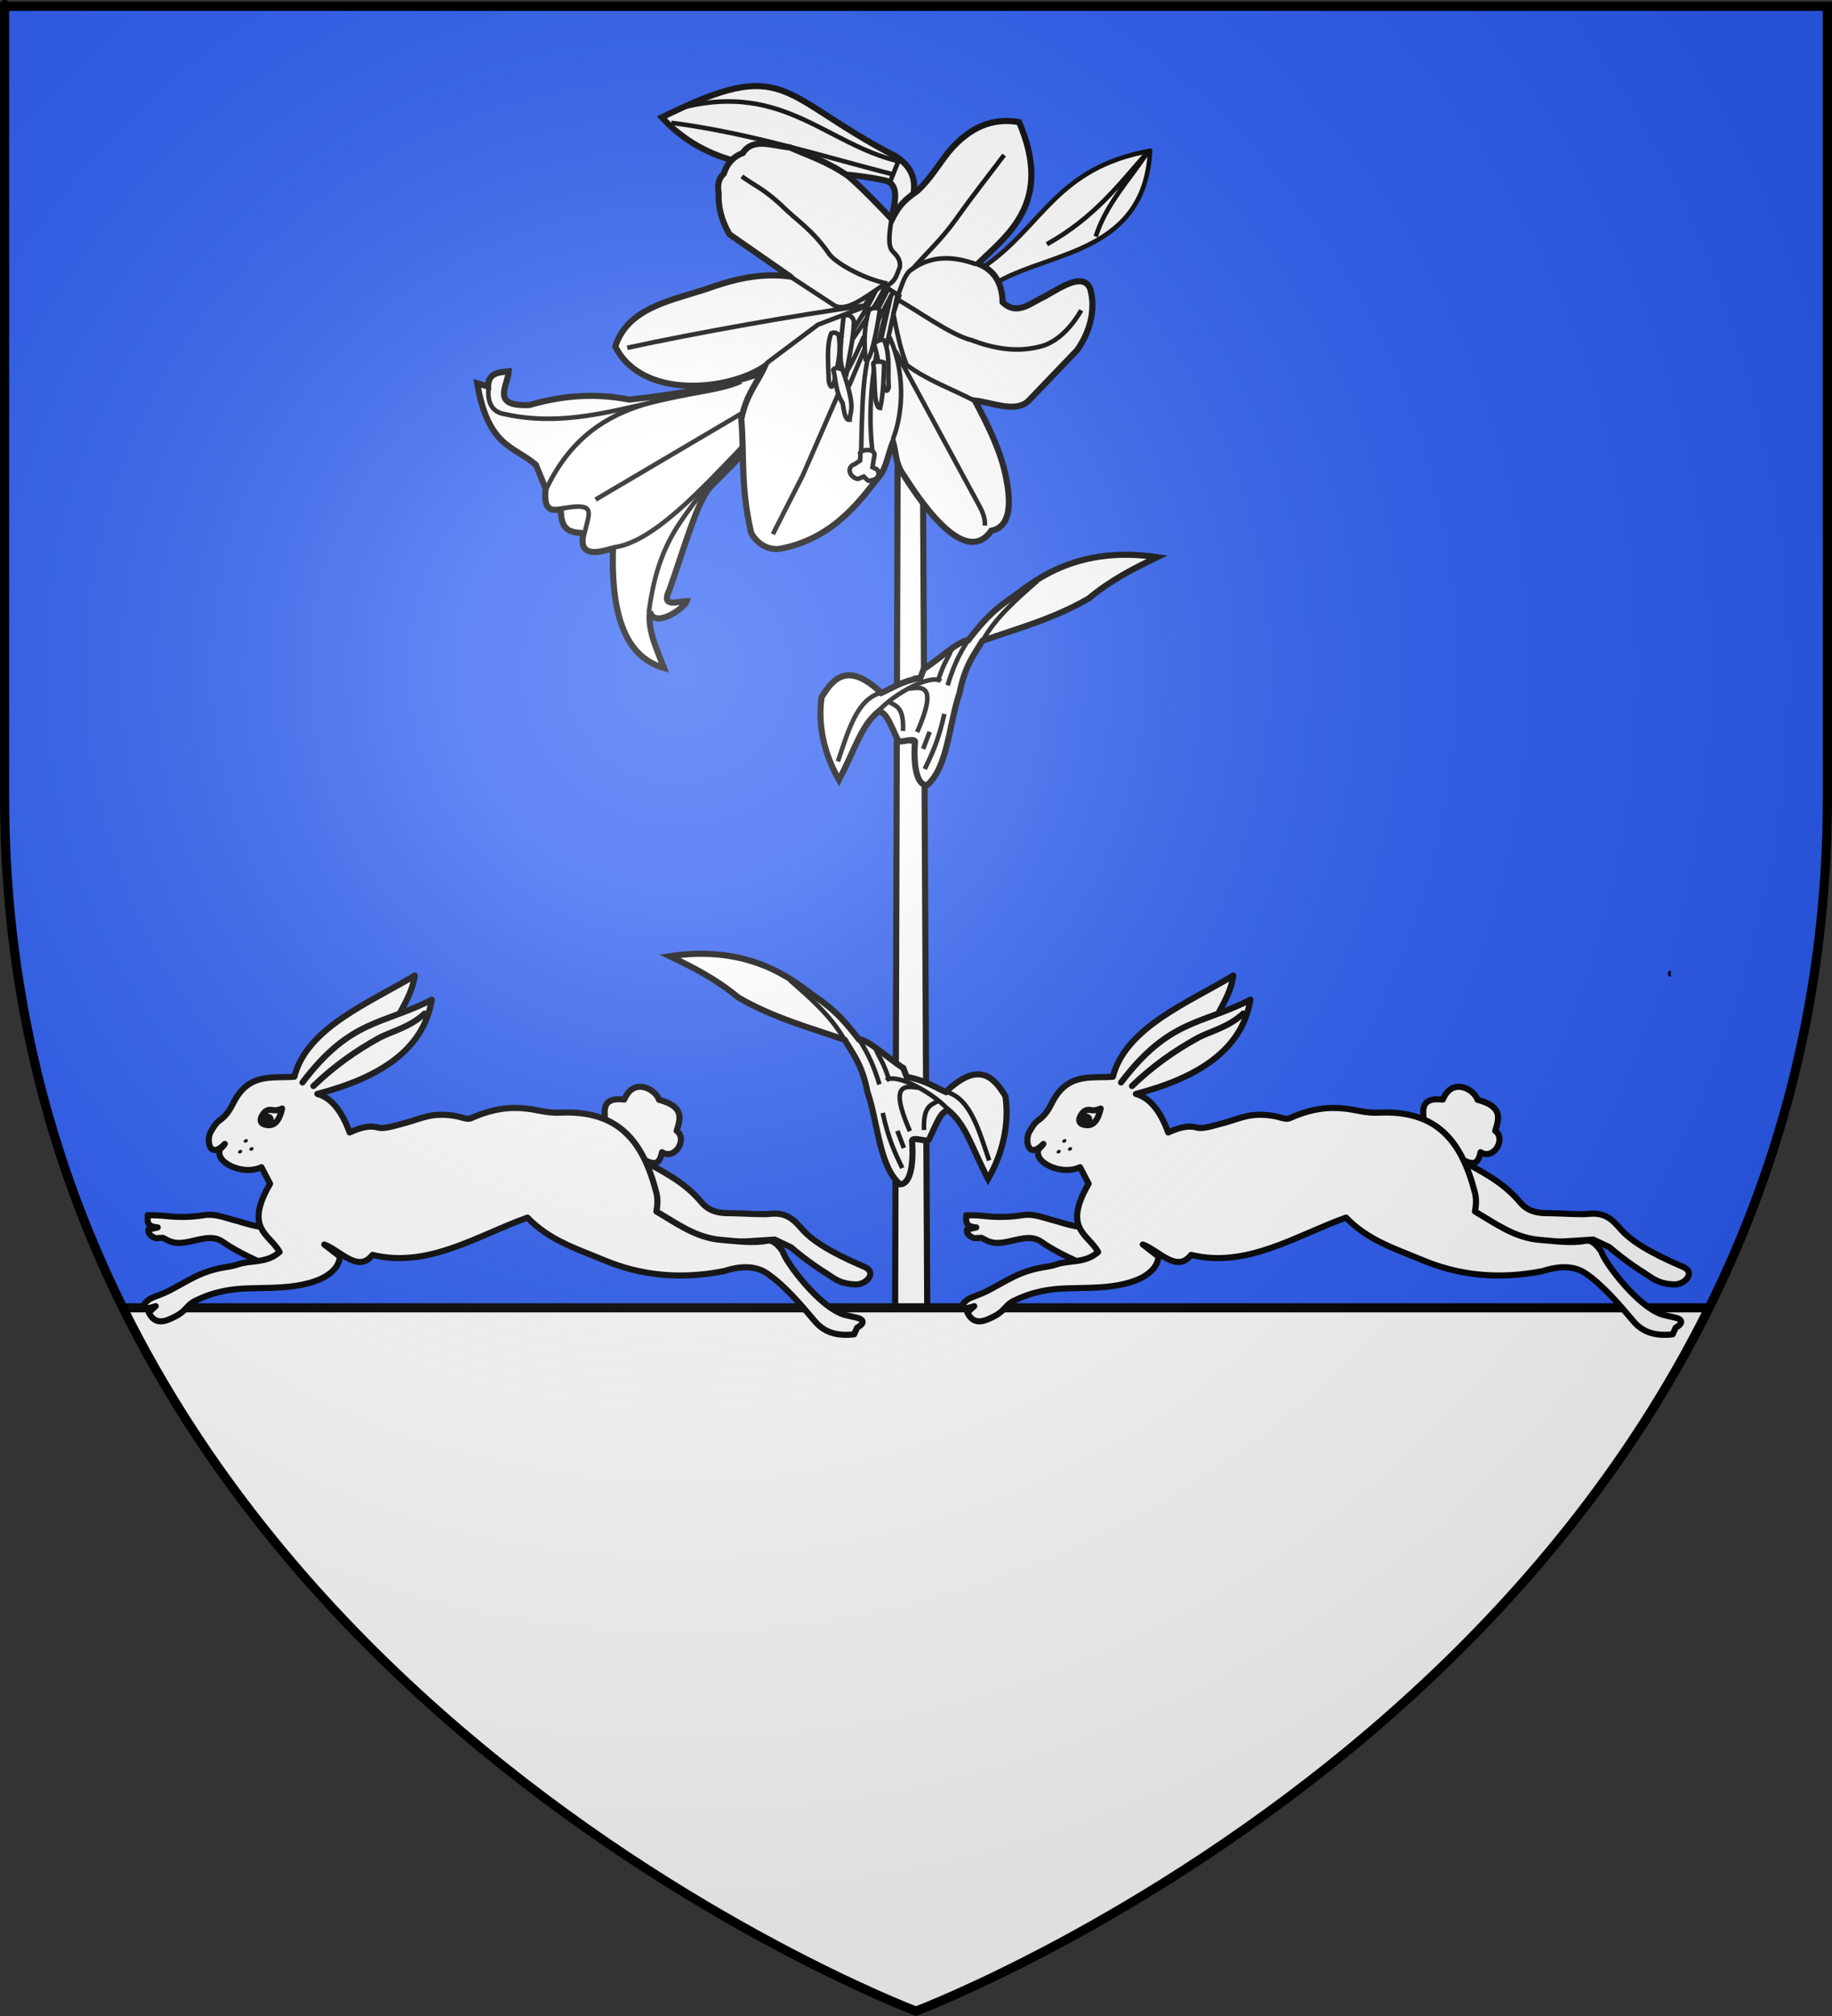 <?xml version="1.0" encoding="UTF-8" standalone="no"?>
<svg
   xmlns:dc="http://purl.org/dc/elements/1.1/"
   xmlns:cc="http://creativecommons.org/ns#"
   xmlns:rdf="http://www.w3.org/1999/02/22-rdf-syntax-ns#"
   xmlns:svg="http://www.w3.org/2000/svg"
   xmlns="http://www.w3.org/2000/svg"
   xmlns:xlink="http://www.w3.org/1999/xlink"
   id="svg2"
   version="1.0"
   width="600"
   height="660">
  <rect width="100%" height="100%" fill="#333333" stroke="none"/>
  <desc
     id="desc4">Flag of Canton of Valais (Wallis)</desc>
  <defs
     id="defs6">
    <linearGradient
       id="linearGradient2893">
      <stop
         id="stop2895"
         offset="0"
         style="stop-color:white;stop-opacity:0.314;" />
      <stop
         style="stop-color:white;stop-opacity:0.251;"
         offset="0.19"
         id="stop2897" />
      <stop
         id="stop2901"
         offset="0.6"
         style="stop-color:#6b6b6b;stop-opacity:0.125;" />
      <stop
         id="stop2899"
         offset="1"
         style="stop-color:black;stop-opacity:0.125;" />
    </linearGradient>
    <radialGradient
       r="300"
       fy="226.331"
       fx="221.445"
       cy="226.331"
       cx="221.445"
       gradientTransform="matrix(1.353,0,0,1.349,-77.629,-85.747)"
       gradientUnits="userSpaceOnUse"
       id="radialGradient3163"
       xlink:href="#linearGradient2893" />
    <g
       id="f">
      <rect
         width="100"
         height="60"
         x="-50"
         y="-30"
         style="fill:#28166f"
         id="rect1964" />
      <g
         transform="translate(0,-20)"
         style="fill:#ffffff"
         id="g1966">
        <path
           d="M -1.212,27.818 C -1.212,22.175 -2.091,20.471 -4.542,13.98 C -5.709,10.888 -5.024,7.103 -2.858,3.601 C -2.082,2.346 -1.114,1.214 0,0 C 1.114,1.214 2.082,2.346 2.858,3.601 C 5.024,7.103 5.709,10.888 4.542,13.98 C 2.091,20.471 1.212,22.175 1.212,27.818 L -1.212,27.818 z"
           id="path1968" />
        <path
           d="M 2.922,27.672 C 2.922,21.721 5.239,17.829 8.501,16.66 C 9.949,16.141 11.808,16.387 13.519,18.107 C 15.638,20.236 16.255,26.1 10.036,27.228 C 10.694,26.272 10.655,24.147 9.322,23.441 C 8.331,22.916 7.209,23.188 6.646,23.564 C 5.822,24.116 4.917,25.67 4.967,27.672 L 2.922,27.672 z"
           id="rwi" />
        <path
           d="M 1.777,30.183 C 1.79,32.191 2.795,33.518 4.516,34.257 C 4.295,34.955 3.257,36.378 1.831,36.281 C 1.55,37.787 1.282,38.632 0,40 C -1.282,38.632 -1.55,37.787 -1.831,36.281 C -3.257,36.378 -4.295,34.955 -4.516,34.257 C -2.795,33.518 -1.79,32.191 -1.777,30.183 L 1.777,30.183 z"
           id="path1971" />
        <use
           transform="scale(-1,1)"
           id="use1973"
           x="0"
           y="0"
           width="800"
           height="400"
           xlink:href="#rwi" />
        <rect
           width="15.846"
           height="3.218"
           x="-7.923"
           y="27.331"
           id="rect1975" />
      </g>
    </g>
    <clipPath
       id="clipPath4990"
       clipPathUnits="userSpaceOnUse">
      <path
         d="m 300,658.5 c 0,0 -298.5,-112.32 -298.5,-397.772 0,-285.452 0,-258.552 0,-258.552 H 598.5 V 260.728 c 0,285.452 -298.5,397.772 -298.5,397.772 z"
         style="opacity:1;fill:none;fill-opacity:1;fill-rule:evenodd;stroke:#000000;stroke-width:3;stroke-linecap:butt;stroke-linejoin:miter;stroke-miterlimit:4;stroke-dasharray:none;stroke-opacity:1"
         id="path4992" />
    </clipPath>
  </defs>
  <g
     style="display:inline"
     id="layer3">
    <path
       d="m 300,658.5 c 0,0 298.5,-112.32 298.5,-397.772 0,-285.452 0,-258.552 0,-258.552 H 1.5 V 260.728 C 1.5,546.18 300,658.5 300,658.5 Z"
       style="fill:#2b5df2;fill-opacity:1;fill-rule:evenodd;stroke:none;stroke-width:1px;stroke-linecap:butt;stroke-linejoin:miter;stroke-opacity:1"
       id="path2855" />
    <g
       style="stroke-width:3.011;stroke-miterlimit:4;stroke-dasharray:none"
       id="layer1-8"
       transform="matrix(0.498,0,0,0.498,112.543,11.548)">
      <g
         style="stroke-width:3.011;stroke-miterlimit:4;stroke-dasharray:none"
         id="g3384">
        <g
           style="stroke-width:3.011;stroke-miterlimit:4;stroke-dasharray:none"
           transform="matrix(-1,0,0,1,1002.143,4.286)"
           id="g3332">
          <g
             style="stroke-width:3.011;stroke-miterlimit:4;stroke-dasharray:none"
             transform="translate(161.429,-4.286)"
             id="g3341">
            <path
               id="path3282"
               d="m 532.143,228.791 67.143,67.857 c 9.048,9.462 18.095,42.789 27.143,67.857 6.048,12.396 -5.679,7.483 -11.429,7.5 1.73,4.807 21.426,18.36 24.286,6.786 1.569,12.381 -4.495,24.762 -9.286,37.143 21.192,-6.188 35.165,-26.813 33.571,-78.571 2.861,0.266 24.163,9.345 19.286,-10 7.233,-0.772 15.133,-0.21 15,-15.714 5.842,0.808 11.602,1.44 10,-13.571 l 6.429,-15.714 c 14.16,-12.322 31.434,-11.404 38.571,-53.571 l -7.143,2.143 c -0.028,-9.821 -8.694,-9.322 -13.571,-10 0.527,9.401 12.303,23.302 -13.571,22.143 C 698.7,237.412 677.47,234.738 652.857,239.505 591.668,232.938 565.873,222.646 540,212.362 Z"
               style="fill:#ffffff;fill-rule:evenodd;stroke:#000000;stroke-width:4.014;stroke-linecap:butt;stroke-linejoin:miter;stroke-miterlimit:4;stroke-dasharray:none;stroke-opacity:1" />
            <path
               id="path3284"
               d="m 579.286,227.719 c 31.912,14.017 95.751,2.705 127.857,70"
               style="fill:none;fill-rule:evenodd;stroke:#000000;stroke-width:3.011;stroke-linecap:butt;stroke-linejoin:miter;stroke-miterlimit:4;stroke-dasharray:none;stroke-opacity:1" />
            <path
               id="path3286"
               d="M 663.214,336.648 C 626.315,332.269 576.31,262.362 532.857,225.219"
               style="fill:none;fill-rule:evenodd;stroke:#000000;stroke-width:3.011;stroke-linecap:butt;stroke-linejoin:miter;stroke-miterlimit:4;stroke-dasharray:none;stroke-opacity:1" />
            <path
               id="path3288"
               d="m 681.92,325.697 c -2.997,-12.343 -7.054,-18.761 15.015,-14.627"
               style="fill:none;fill-rule:evenodd;stroke:#000000;stroke-width:3.011;stroke-linecap:butt;stroke-linejoin:miter;stroke-miterlimit:4;stroke-dasharray:none;stroke-opacity:1" />
            <path
               id="path3290"
               d="m 615,236.291 c 39.257,7.486 77.389,22.093 119.286,12.857 9.503,-1.316 12.017,-8.35 11.071,-18.214"
               style="fill:none;fill-rule:evenodd;stroke:#000000;stroke-width:3.011;stroke-linecap:butt;stroke-linejoin:miter;stroke-miterlimit:4;stroke-dasharray:none;stroke-opacity:1" />
            <path
               id="path3292"
               d="m 541.071,235.576 c 26.667,29.048 51.995,44.716 80,87.143 12.005,18.81 16.359,37.619 18.929,56.429"
               style="fill:none;fill-rule:evenodd;stroke:#000000;stroke-width:3.011;stroke-linecap:butt;stroke-linejoin:miter;stroke-miterlimit:4;stroke-dasharray:none;stroke-opacity:1" />
            <path
               id="path3294"
               d="M 535.714,223.076 675,305.219"
               style="fill:none;fill-rule:evenodd;stroke:#000000;stroke-width:3.011;stroke-linecap:butt;stroke-linejoin:miter;stroke-miterlimit:4;stroke-dasharray:none;stroke-opacity:1" />
          </g>
        </g>
        <path
           id="path3298"
           d="m 530.331,75.934 c -3.331,66.38 -64.171,66.145 -99.286,85.714 -11.166,18.655 -3.964,40.371 -5,60.714 l -11.429,-6.429 c -0.503,-21.429 -1.59,-42.857 7.143,-64.286 38.16,-26.377 46.968,-64.533 108.571,-75.714 z"
           style="fill:#ffffff;fill-rule:evenodd;stroke:#000000;stroke-width:3.011;stroke-linecap:butt;stroke-linejoin:miter;stroke-miterlimit:4;stroke-dasharray:none;stroke-opacity:1" />
        <path
           id="path3300"
           d="m 494.617,132.362 c 6.858,-21.618 22.328,-37.496 34.286,-55.714 -18.858,21.177 -34.89,43.161 -66.429,60.714"
           style="fill:none;fill-rule:evenodd;stroke:#000000;stroke-width:3.011;stroke-linecap:butt;stroke-linejoin:miter;stroke-miterlimit:4;stroke-dasharray:none;stroke-opacity:1" />
        <path
           id="path3302"
           d="m 365.31,137.114 c 2.156,-19.395 22.016,-41.045 -1.571,-57.161 -78.606,-40.635 -71.357,-66.979 -154.45,-25.994 40.554,44.13 97.508,30.376 147.382,41.612 12.553,3.871 2.771,27.071 -4.532,48.127 z"
           style="fill:#ffffff;fill-opacity:1;fill-rule:evenodd;stroke:#000000;stroke-width:4.014;stroke-linecap:butt;stroke-linejoin:miter;stroke-miterlimit:4;stroke-dasharray:none;stroke-opacity:1" />
        <path
           id="path3304"
           d="m 358.978,97.399 5.828,-14.611 C 317.875,71.634 289.485,31.625 225.001,46.957"
           style="fill:none;fill-rule:evenodd;stroke:#000000;stroke-width:3.011;stroke-linecap:butt;stroke-linejoin:miter;stroke-miterlimit:4;stroke-dasharray:none;stroke-opacity:1" />
        <path
           id="path3306"
           d="M 361.629,91.543 C 314.173,79.375 267.286,64.257 215.501,57.554"
           style="fill:none;fill-rule:evenodd;stroke:#000000;stroke-width:3.011;stroke-linecap:butt;stroke-linejoin:miter;stroke-miterlimit:4;stroke-dasharray:none;stroke-opacity:1" />
        <g
           style="stroke-width:4.317;stroke-miterlimit:4;stroke-dasharray:none"
           transform="matrix(0.697,0,0,0.697,105.563,-124.618)"
           id="g3237">
          <path
             style="fill:#ffffff;fill-opacity:1;fill-rule:evenodd;stroke:#000000;stroke-width:5.756;stroke-linecap:butt;stroke-linejoin:miter;stroke-miterlimit:4;stroke-dasharray:none;stroke-opacity:1"
             d="m 394.286,420.934 6.208,1211.34 h -32.325 l 3.567,-1210.247 z"
             id="path3235" />
          <path
             style="fill:#ffffff;fill-opacity:1;fill-rule:evenodd;stroke:#000000;stroke-width:5.756;stroke-linecap:butt;stroke-linejoin:miter;stroke-miterlimit:4;stroke-dasharray:none;stroke-opacity:1"
             d="m 269.872,406.305 -57.269,-39.797 c -7.923,-13.584 -10.71,-26.537 -10.192,-38.826 -1.133,-6.698 -0.702,-13.083 4.853,-18.443 3.461,-10.439 9.787,-16.374 17.957,-19.413 9.633,-15.011 28.348,-6.407 44.165,-5.339 18.223,8.07 35.868,13.541 55.327,27.178 13.751,11.811 27.502,26.337 41.253,40.768 5.669,-10.968 9.469,-16.793 23.781,-26.693 12.197,-11.131 19.816,-24.55 29.605,-36.885 20.728,-24.814 43.071,-32.266 66.49,-28.149 32.635,75.469 -11.002,106.601 -38.826,133.465 15.837,6.167 22.942,18.788 23.296,36.4 13.748,13.169 26.18,0.768 39.292,-5.145 17.77,-10.176 36.515,-22.53 43.214,-7.959 7.923,27.381 -7.218,51.352 -12.133,58.239 l -46.106,48.048 c -12.143,11.283 -32.833,1.672 -50.474,-0.485 10.553,19.737 20.32,39.473 26.208,59.21 6.859,25.138 12.18,59.33 -10.677,63.578 -26.198,37.337 -71.379,-34.975 -83.962,-54.357 -6.464,-9.868 -5.913,-19.737 -8.736,-29.605 -4.368,11.001 -6.806,25.862 -13.104,33.002 -15.515,18.66 -40.432,56.977 -90.756,67.461 -18.484,4.703 -30.472,-12.224 -30.576,-16.986 -9.424,-42.269 -5.824,-69.887 -8.736,-104.831 5.232,-24.765 14.883,-33.326 22.325,-49.989 -34.103,23.414 -116.077,31.974 -141.231,-18.442 11.558,-35.641 50.139,-42.757 84.933,-53.871 24.687,-8.808 50.074,-15.954 80.079,-12.133 z"
             id="path2407" />
          <path
             style="fill:none;fill-rule:evenodd;stroke:#000000;stroke-width:4.317;stroke-linecap:butt;stroke-linejoin:miter;stroke-miterlimit:4;stroke-dasharray:none;stroke-opacity:1"
             d="m 269.872,406.305 40.245,26.329 c 11.203,8.731 29.804,-6.209 47.477,-18.183 l 15.152,10.102 -5.556,16.668 c 3.292,16.162 6.102,32.325 12.627,48.487 18.26,13.897 41.89,22.423 63.135,33.335"
             id="path3179" />
          <path
             style="fill:none;fill-rule:evenodd;stroke:#000000;stroke-width:4.317;stroke-linecap:butt;stroke-linejoin:miter;stroke-miterlimit:4;stroke-dasharray:none;stroke-opacity:1"
             d="m 371.736,423.542 c 3.322,-7.958 5.339,-17.221 11.112,-22.728 20.103,-15.166 41.186,-13.676 62.629,-6.061"
             id="path3181" />
          <path
             style="fill:none;fill-rule:evenodd;stroke:#000000;stroke-width:4.317;stroke-linecap:butt;stroke-linejoin:miter;stroke-miterlimit:4;stroke-dasharray:none;stroke-opacity:1"
             d="m 360.119,415.461 c 9.757,-4.425 10.324,-11.357 13.132,-17.678 1.187,-7.434 -3.015,-11.5 -7.071,-15.657 -4.348,-5.417 -2.552,-16.978 -1.01,-28.284"
             id="path3183" />
          <path
             style="fill:none;fill-rule:evenodd;stroke:#000000;stroke-width:4.317;stroke-linecap:butt;stroke-linejoin:miter;stroke-miterlimit:4;stroke-dasharray:none;stroke-opacity:1"
             d="m 347.492,421.269 -8.081,13.89 -43.437,16.668 -48.487,36.365"
             id="path3185" />
          <path
             style="fill:none;fill-rule:evenodd;stroke:#000000;stroke-width:4.317;stroke-linecap:butt;stroke-linejoin:miter;stroke-miterlimit:4;stroke-dasharray:none;stroke-opacity:1"
             d="m 366.938,559.408 c 6.986,-17.318 14.229,-56.281 -3.283,-95.964"
             id="path3187" />
          <path
             style="fill:none;fill-rule:evenodd;stroke:#000000;stroke-width:4.317;stroke-linecap:butt;stroke-linejoin:miter;stroke-miterlimit:4;stroke-dasharray:none;stroke-opacity:1"
             d="m 351.154,418.744 c -9.315,18.966 -15.351,27.72 -23.36,40.154"
             id="path3189" />
          <path
             style="fill:none;fill-rule:evenodd;stroke:#000000;stroke-width:4.317;stroke-linecap:butt;stroke-linejoin:miter;stroke-miterlimit:4;stroke-dasharray:none;stroke-opacity:1"
             d="m 326.784,468.494 c 10.925,-16.797 22.61,-31.695 32.325,-51.518"
             id="path3191" />
          <path
             style="fill:none;fill-rule:evenodd;stroke:#000000;stroke-width:4.317;stroke-linecap:butt;stroke-linejoin:miter;stroke-miterlimit:4;stroke-dasharray:none;stroke-opacity:1"
             d="m 362.14,418.491 -11.112,21.718"
             id="path3193" />
          <path
             style="fill:none;fill-rule:evenodd;stroke:#000000;stroke-width:4.317;stroke-linecap:butt;stroke-linejoin:miter;stroke-miterlimit:4;stroke-dasharray:none;stroke-opacity:1"
             d="m 366.685,421.522 -13.637,25.759"
             id="path3195" />
          <path
             style="fill:none;fill-rule:evenodd;stroke:#000000;stroke-width:4.317;stroke-linecap:butt;stroke-linejoin:miter;stroke-miterlimit:4;stroke-dasharray:none;stroke-opacity:1"
             d="m 371.231,423.037 -10.607,50.003"
             id="path3197" />
          <path
             style="fill:none;fill-rule:evenodd;stroke:#000000;stroke-width:4.317;stroke-linecap:butt;stroke-linejoin:miter;stroke-miterlimit:4;stroke-dasharray:none;stroke-opacity:1"
             d="m 364.918,424.679 -10.354,45.836"
             id="path3199" />
          <path
             style="fill:none;fill-rule:evenodd;stroke:#000000;stroke-width:4.317;stroke-linecap:butt;stroke-linejoin:miter;stroke-miterlimit:4;stroke-dasharray:none;stroke-opacity:1"
             d="m 362.645,430.613 c -3.807,16.653 -22.872,75.074 -15.152,140.411"
             id="path3201" />
          <path
             style="fill:none;fill-rule:evenodd;stroke:#000000;stroke-width:4.317;stroke-linecap:butt;stroke-linejoin:miter;stroke-miterlimit:4;stroke-dasharray:none;stroke-opacity:1"
             d="m 336.886,570.519 c 1.209,-71.322 3.896,-79.646 12.879,-113.39"
             id="path3203" />
          <path
             style="fill:none;fill-rule:evenodd;stroke:#000000;stroke-width:4.317;stroke-linecap:butt;stroke-linejoin:miter;stroke-miterlimit:4;stroke-dasharray:none;stroke-opacity:1"
             d="m 325.269,509.91 17.678,-41.921"
             id="path3205" />
          <path
             style="fill:none;fill-rule:evenodd;stroke:#000000;stroke-width:4.317;stroke-linecap:butt;stroke-linejoin:miter;stroke-miterlimit:4;stroke-dasharray:none;stroke-opacity:1"
             d="m 339.411,462.938 c -6.156,14.024 -12.235,28.281 -19.698,38.386"
             id="path3207" />
          <path
             style="fill:#ffffff;fill-opacity:1;fill-rule:evenodd;stroke:#000000;stroke-width:4.317;stroke-linecap:butt;stroke-linejoin:miter;stroke-miterlimit:4;stroke-dasharray:none;stroke-opacity:1"
             d="m 330.067,449.049 c -1.327,-7.653 -9.149,-7.335 -9.849,-4.546 -2.347,23.173 -6.223,49.135 2.778,53.538 2.412,-16.294 6.469,-31.492 7.071,-48.992 z"
             id="path3209" />
          <path
             style="fill:none;fill-rule:evenodd;stroke:#000000;stroke-width:4.317;stroke-linecap:butt;stroke-linejoin:miter;stroke-miterlimit:4;stroke-dasharray:none;stroke-opacity:1"
             d="m 319.713,506.88 -37.881,86.873 -28.284,55.558"
             id="path3227" />
          <path
             style="fill:#ffffff;fill-rule:evenodd;stroke:#000000;stroke-width:4.317;stroke-linecap:butt;stroke-linejoin:miter;stroke-miterlimit:4;stroke-dasharray:none;stroke-opacity:1"
             d="m 315.673,461.423 c 2.733,16.956 -1.501,30.816 -4.546,45.204 -0.583,2.858 -2.977,7.122 -4.798,-1.515 -0.535,-16.36 -2.304,-33.955 2.273,-45.204 2.726,-1.338 5.017,-0.507 7.071,1.515 z"
             id="path3211" />
          <path
             style="fill:#ffffff;fill-rule:evenodd;stroke:#000000;stroke-width:4.317;stroke-linecap:butt;stroke-linejoin:miter;stroke-miterlimit:4;stroke-dasharray:none;stroke-opacity:1"
             d="m 310.622,494.253 c 1.497,-2.815 6.951,-1.25 8.839,0.253 12.664,37.605 7.034,36.88 6.566,46.972 -2.442,0.349 -4.789,-1.373 -6.566,-15.657 -6.814,-10.522 -6.206,-21.045 -8.839,-31.567 z"
             id="path3213" />
          <path
             style="fill:#ffffff;fill-rule:evenodd;stroke:#000000;stroke-width:4.317;stroke-linecap:butt;stroke-linejoin:miter;stroke-miterlimit:4;stroke-dasharray:none;stroke-opacity:1"
             d="m 354.311,438.947 c 0.069,-4.416 -8.538,-3.439 -10.354,-0.253 -4.023,14.028 -4.815,29.493 -2.778,46.214 4.377,3.649 10.864,-29.235 13.132,-45.962 z"
             id="path3215" />
          <path
             style="fill:#ffffff;fill-rule:evenodd;stroke:#000000;stroke-width:4.317;stroke-linecap:butt;stroke-linejoin:miter;stroke-miterlimit:4;stroke-dasharray:none;stroke-opacity:1"
             d="m 349.26,471.019 c -2.687,-1.78 9.838,-8.594 10.102,-2.525 5.047,14.142 2.371,28.284 3.536,42.426 -4.546,14.681 -9.091,-26.601 -13.637,-39.901 z"
             id="path3217" />
          <path
             style="fill:#ffffff;fill-rule:evenodd;stroke:#000000;stroke-width:4.317;stroke-linecap:butt;stroke-linejoin:miter;stroke-miterlimit:4;stroke-dasharray:none;stroke-opacity:1"
             d="m 348.25,488.445 c -0.101,-2.749 11.417,-2.122 10.354,-0.253 -0.623,13.898 -0.612,27.638 -3.788,42.174 -6.74,-0.318 -4.377,-27.948 -6.566,-41.921 z"
             id="path3219" />
          <path
             style="fill:#ffffff;fill-rule:evenodd;stroke:#000000;stroke-width:4.317;stroke-linecap:butt;stroke-linejoin:miter;stroke-miterlimit:4;stroke-dasharray:none;stroke-opacity:1"
             d="m 335.876,579.863 0.253,-6.061 c -3.097,-3.125 12.529,-7.064 13.385,0.505 l -2.02,11.869 4.546,2.273 c 1.493,1.961 3.334,8.994 -6.566,10.354 -2.02,1.302 -4.041,-2.011 -6.061,-3.788 l -5.808,2.273 c -8.171,-1.827 -10.889,-11.56 -2.525,-14.142 z"
             id="path3221" />
          <path
             style="fill:none;fill-rule:evenodd;stroke:#000000;stroke-width:4.317;stroke-linecap:butt;stroke-linejoin:miter;stroke-miterlimit:4;stroke-dasharray:none;stroke-opacity:1"
             d="m 370.221,427.583 c 20.203,10.902 51.013,33.964 71.216,38.891 21.213,8.073 42.426,11.428 63.64,6.061 16.982,-3.748 30.826,-19.33 39.396,-34.345"
             id="path3223" />
          <path
             style="fill:none;fill-rule:evenodd;stroke:#000000;stroke-width:4.317;stroke-linecap:butt;stroke-linejoin:miter;stroke-miterlimit:4;stroke-dasharray:none;stroke-opacity:1"
             d="m 369.211,476.575 78.287,144.452 c 3.459,6.255 6.576,12.624 6.061,20.203"
             id="path3225" />
          <path
             style="fill:none;fill-rule:evenodd;stroke:#000000;stroke-width:4.317;stroke-linecap:butt;stroke-linejoin:miter;stroke-miterlimit:4;stroke-dasharray:none;stroke-opacity:1"
             d="m 340.926,433.644 c -63.113,8.67 -160.312,25.895 -224.759,39.901"
             id="path3229" />
          <path
             style="fill:none;fill-rule:evenodd;stroke:#000000;stroke-width:4.317;stroke-linecap:butt;stroke-linejoin:miter;stroke-miterlimit:4;stroke-dasharray:none;stroke-opacity:1"
             d="M 361.635,412.936 C 341.35,409.1 315.549,395.574 307.086,385.661 290.382,361.331 276.09,353.882 260.619,338.184 243.494,322.759 236.376,320.675 224.254,311.92"
             id="path3231" />
          <path
             style="fill:none;fill-rule:evenodd;stroke:#000000;stroke-width:4.317;stroke-linecap:butt;stroke-linejoin:miter;stroke-miterlimit:4;stroke-dasharray:none;stroke-opacity:1"
             d="m 384.868,399.804 c 13.805,-15.826 27.611,-28.167 41.416,-47.477 18.908,-26.462 30.334,-40.455 45.457,-60.609"
             id="path3233" />
        </g>
        <g
           style="stroke-width:3.011;stroke-miterlimit:4;stroke-dasharray:none"
           transform="matrix(-1,0,0,1,749.587,262.326)"
           id="g3362">
          <path
             style="fill:#ffffff;fill-rule:evenodd;stroke:#000000;stroke-width:4.014;stroke-linecap:butt;stroke-linejoin:miter;stroke-miterlimit:4;stroke-dasharray:none;stroke-opacity:1"
             d="m 383.622,493.076 c 13.799,-11.918 14.474,-40.241 21.429,-60.714 3.633,-18.264 9.57,-25.006 15,-34.286 23.333,-8.188 46.667,-14.353 70,-27.857 14.401,-12.044 29.663,-19.78 45,-27.143 -51.972,-7.71 -79.984,14.871 -94.286,25.714 -15.446,10.238 -21.885,18.69 -30,28.929 -6.358,0.174 -19.551,12.845 -29.286,18.929 l -2.143,5.714 c -13.019,2.592 -17.858,6.548 -25.714,10 -21.021,-20.036 -31.169,-10.844 -39.286,2.857 -2.526,17.619 1.33,36.667 11.429,54.286 11.055,-21.023 14.427,-35.717 26.429,-45.357 4.941,2.396 5.651,4.808 12.442,19.496 0.906,1.959 10.089,-1.929 11.13,0.504 -1.259,17.236 1.5,28.828 7.857,28.929 z"
             id="path3364" />
          <path
             style="fill:none;fill-rule:evenodd;stroke:#000000;stroke-width:3.011;stroke-linecap:butt;stroke-linejoin:miter;stroke-miterlimit:4;stroke-dasharray:none;stroke-opacity:1"
             d="m 420.408,397.719 c 8.731,-15.515 22.365,-27.108 35.714,-38.929"
             id="path3366" />
          <path
             style="fill:none;fill-rule:evenodd;stroke:#000000;stroke-width:3.011;stroke-linecap:butt;stroke-linejoin:miter;stroke-miterlimit:4;stroke-dasharray:none;stroke-opacity:1"
             d="m 352.015,443.969 c 9.575,-10.91 34.655,-24.575 40.714,-19.286"
             id="path3368" />
          <path
             style="fill:none;fill-rule:evenodd;stroke:#000000;stroke-width:3.011;stroke-linecap:butt;stroke-linejoin:miter;stroke-miterlimit:4;stroke-dasharray:none;stroke-opacity:1"
             d="m 410.408,398.076 c -6.344,10.136 -9.329,16.872 -13.214,29.286"
             id="path3370" />
          <path
             style="fill:none;fill-rule:evenodd;stroke:#000000;stroke-width:3.011;stroke-linecap:butt;stroke-linejoin:miter;stroke-miterlimit:4;stroke-dasharray:none;stroke-opacity:1"
             d="m 400.051,403.076 c -3.146,7.976 -4.556,7.529 -9.107,20.893"
             id="path3372" />
          <path
             style="fill:none;fill-rule:evenodd;stroke:#000000;stroke-width:3.011;stroke-linecap:butt;stroke-linejoin:miter;stroke-miterlimit:4;stroke-dasharray:none;stroke-opacity:1"
             d="m 395.051,446.112 c -3.675,16.965 -8.249,26.748 -12.857,36.25"
             id="path3374" />
          <path
             style="fill:none;fill-rule:evenodd;stroke:#000000;stroke-width:3.011;stroke-linecap:butt;stroke-linejoin:miter;stroke-miterlimit:4;stroke-dasharray:none;stroke-opacity:1"
             d="m 381.122,469.148 4.286,-11.25"
             id="path3376" />
          <path
             style="fill:none;fill-rule:evenodd;stroke:#000000;stroke-width:3.011;stroke-linecap:butt;stroke-linejoin:miter;stroke-miterlimit:4;stroke-dasharray:none;stroke-opacity:1"
             d="m 352.908,432.362 c -15.809,4.562 -21.205,25.787 -27.857,45"
             id="path3378" />
          <path
             style="fill:none;fill-rule:evenodd;stroke:#000000;stroke-width:3.011;stroke-linecap:butt;stroke-linejoin:miter;stroke-miterlimit:4;stroke-dasharray:none;stroke-opacity:1"
             d="m 367.908,457.362 c 0.533,-15.688 -4.302,-16.292 -9.286,-19.107"
             id="path3380" />
          <path
             style="fill:none;fill-rule:evenodd;stroke:#000000;stroke-width:3.011;stroke-linecap:butt;stroke-linejoin:miter;stroke-miterlimit:4;stroke-dasharray:none;stroke-opacity:1"
             d="m 377.194,458.076 c 14.136,-32.276 2.635,-29.489 -5.357,-28.571"
             id="path3382" />
        </g>
        <path
           id="path3314"
           d="m 374.643,422.362 c 45.404,0.727 2.799,40.423 -2.5,42.143"
           style="fill:none;fill-rule:evenodd;stroke:#000000;stroke-width:3.011;stroke-linecap:butt;stroke-linejoin:miter;stroke-miterlimit:4;stroke-dasharray:none;stroke-opacity:1" />
        <g
           style="stroke-width:3.011;stroke-miterlimit:4;stroke-dasharray:none"
           id="g3350">
          <path
             style="fill:#ffffff;fill-rule:evenodd;stroke:#000000;stroke-width:4.014;stroke-linecap:butt;stroke-linejoin:miter;stroke-miterlimit:4;stroke-dasharray:none;stroke-opacity:1"
             d="m 383.622,493.076 c 13.799,-11.918 14.474,-40.241 21.429,-60.714 3.633,-18.264 9.57,-25.006 15,-34.286 23.333,-8.188 46.667,-14.353 70,-27.857 14.401,-12.044 29.663,-19.78 45,-27.143 -51.972,-7.71 -79.984,14.871 -94.286,25.714 -15.446,10.238 -21.885,18.69 -30,28.929 -6.358,0.174 -19.551,12.845 -29.286,18.929 l -2.143,5.714 c -13.019,2.592 -17.858,6.548 -25.714,10 -21.021,-20.036 -31.169,-10.844 -39.286,2.857 -2.526,17.619 1.33,36.667 11.429,54.286 11.055,-21.023 14.427,-35.717 26.429,-45.357 4.941,2.396 5.651,4.808 12.442,19.496 0.906,1.959 10.089,-1.929 11.13,0.504 -1.259,17.236 1.5,28.828 7.857,28.929 z"
             id="path3310" />
          <path
             style="fill:none;fill-rule:evenodd;stroke:#000000;stroke-width:3.011;stroke-linecap:butt;stroke-linejoin:miter;stroke-miterlimit:4;stroke-dasharray:none;stroke-opacity:1"
             d="m 420.408,397.719 c 8.731,-15.515 22.365,-27.108 35.714,-38.929"
             id="path3312" />
          <path
             style="fill:none;fill-rule:evenodd;stroke:#000000;stroke-width:3.011;stroke-linecap:butt;stroke-linejoin:miter;stroke-miterlimit:4;stroke-dasharray:none;stroke-opacity:1"
             d="m 352.015,443.969 c 9.575,-10.91 34.655,-24.575 40.714,-19.286"
             id="path3316" />
          <path
             style="fill:none;fill-rule:evenodd;stroke:#000000;stroke-width:3.011;stroke-linecap:butt;stroke-linejoin:miter;stroke-miterlimit:4;stroke-dasharray:none;stroke-opacity:1"
             d="m 410.408,398.076 c -6.344,10.136 -9.329,16.872 -13.214,29.286"
             id="path3318" />
          <path
             style="fill:none;fill-rule:evenodd;stroke:#000000;stroke-width:3.011;stroke-linecap:butt;stroke-linejoin:miter;stroke-miterlimit:4;stroke-dasharray:none;stroke-opacity:1"
             d="m 400.051,403.076 c -3.146,7.976 -4.556,7.529 -9.107,20.893"
             id="path3320" />
          <path
             style="fill:none;fill-rule:evenodd;stroke:#000000;stroke-width:3.011;stroke-linecap:butt;stroke-linejoin:miter;stroke-miterlimit:4;stroke-dasharray:none;stroke-opacity:1"
             d="m 395.051,446.112 c -3.675,16.965 -8.249,26.748 -12.857,36.25"
             id="path3322" />
          <path
             style="fill:none;fill-rule:evenodd;stroke:#000000;stroke-width:3.011;stroke-linecap:butt;stroke-linejoin:miter;stroke-miterlimit:4;stroke-dasharray:none;stroke-opacity:1"
             d="m 381.122,469.148 4.286,-11.25"
             id="path3324" />
          <path
             style="fill:none;fill-rule:evenodd;stroke:#000000;stroke-width:3.011;stroke-linecap:butt;stroke-linejoin:miter;stroke-miterlimit:4;stroke-dasharray:none;stroke-opacity:1"
             d="m 352.908,432.362 c -15.809,4.562 -21.205,25.787 -27.857,45"
             id="path3326" />
          <path
             style="fill:none;fill-rule:evenodd;stroke:#000000;stroke-width:3.011;stroke-linecap:butt;stroke-linejoin:miter;stroke-miterlimit:4;stroke-dasharray:none;stroke-opacity:1"
             d="m 367.908,457.362 c 0.533,-15.688 -4.302,-16.292 -9.286,-19.107"
             id="path3328" />
          <path
             style="fill:none;fill-rule:evenodd;stroke:#000000;stroke-width:3.011;stroke-linecap:butt;stroke-linejoin:miter;stroke-miterlimit:4;stroke-dasharray:none;stroke-opacity:1"
             d="m 377.194,458.076 c 14.136,-32.276 2.635,-29.489 -5.357,-28.571"
             id="path3330" />
        </g>
      </g>
    </g>
    <path
       transform="translate(0,-0.103)"
       clip-path="url(#clipPath4990)"
       d="m 298.556,721.925 c 0,0 145.081,-54.592 232.954,-184.38 21.538,-31.812 39.44,-68.141 51.126,-109.291 H 14.922 C 26.362,467.588 43.664,504.724 64.194,535.451 151.915,666.747 298.556,721.925 298.556,721.925 Z"
       style="display:inline;fill:#ffffff;fill-opacity:1;fill-rule:evenodd;stroke:#000000;stroke-width:3;stroke-linecap:butt;stroke-linejoin:miter;stroke-miterlimit:4;stroke-dasharray:none;stroke-opacity:1"
       id="path2768" />
  </g>
  <g
     id="layer4">
    <g
       style="stroke-width:2.142;stroke-miterlimit:4;stroke-dasharray:none"
       transform="matrix(0.934,0,0,0.934,-12.951,181.536)"
       id="g3202">
      <g
         id="g3204"
         style="display:inline;opacity:1;stroke-width:2.142;stroke-miterlimit:4;stroke-dasharray:none" />
      <g
         id="g3206"
         style="display:inline;stroke-width:2.142;stroke-miterlimit:4;stroke-dasharray:none">
        <path
           d="m 599.766,146.905 c -1.497,0 -1.497,0 0,0 z"
           style="display:inline;opacity:1;fill:none;fill-rule:evenodd;stroke:#000000;stroke-width:2.142;stroke-linecap:butt;stroke-linejoin:miter;stroke-miterlimit:4;stroke-dasharray:none;stroke-opacity:1"
           id="path2736" />
      </g>
      <g
         style="stroke-width:2.146;stroke-miterlimit:4;stroke-dasharray:none"
         transform="matrix(0.998,0,0,0.998,-2.116,5.595)"
         id="layer8">
        <g
           style="display:inline;stroke-width:4.151;stroke-miterlimit:4;stroke-dasharray:none"
           id="g21690"
           transform="matrix(0.491,0,0,0.545,77.072,-213.821)">
          <g
             style="stroke-width:2.146;stroke-miterlimit:4;stroke-dasharray:none"
             transform="matrix(2.038,0,0,1.836,1016.447,-1258.543)"
             id="g4928">
            <g
               style="stroke-width:2.146;stroke-miterlimit:4;stroke-dasharray:none"
               transform="translate(-44.896,814.856)"
               id="layer4-6">
              <g
                 style="stroke-width:2.577;stroke-miterlimit:4;stroke-dasharray:none"
                 transform="matrix(0.778,0.297,-0.297,0.778,-168.787,131.412)"
                 id="g5371">
                <path
                   id="path5330"
                   d="m 120.233,187.911 c -1.902,4.634 -10.494,4.339 -16.308,4.975 -4.084,0.447 -8.662,0.314 -12.438,2.488 -5.466,3.146 -10.433,4.965 -15.755,6.357 -1.754,0.459 -4.208,1.331 -6.634,2.211 0.929,1.953 0.775,4.818 5.804,3.317 l -3.317,2.211 c 0.328,2.191 3.173,2.387 4.18,2.316 l 2.73,-1.211 c 2.399,0.146 4.772,1.211 9.674,-1.658 4.829,-2.827 9.116,-7.124 14.373,-5.804 8.262,2.074 16.852,2.344 25.429,2.764 l 10.78,-8.845 z"
                   style="opacity:1;fill:#ffffff;fill-opacity:1;stroke:#000000;stroke-width:2.577;stroke-linejoin:round;stroke-miterlimit:4;stroke-dasharray:none;stroke-opacity:1" />
                <path
                   id="path5307"
                   d="m 253.344,107.434 c 11.115,1.996 21.117,2.099 32.086,8.212 4.581,2.553 8.928,1.513 13.393,-0.279 6.841,-2.445 12.451,-4.076 15.243,-5.513 6.09,-3.136 10.215,-1.315 14.612,1.049 5.719,3.075 14.558,4.954 29.854,5.58 6.933,-0.079 4.151,6.81 -0.17,8.285 -6.44,2.199 -9.519,0.749 -12.944,0.085 -8.544,-1.656 -16.135,-4.247 -18.136,-5.022 l -7.533,-0.558 -30.691,13.951 -32.086,-1.116 z"
                   style="opacity:1;fill:#ffffff;fill-opacity:1;stroke:#000000;stroke-width:2.577;stroke-linejoin:round;stroke-miterlimit:4;stroke-dasharray:none;stroke-opacity:1" />
                <path
                   id="path5335"
                   d="m 235.357,98.396 c -2.238,-4.574 -5.166,-9.28 4.108,-11.639 0.245,-10.351 10.799,-8.814 13.693,-5.135 11.007,-1.145 11.326,4.047 11.639,9.585 5.581,1.446 3.861,11.887 -2.568,10.612 1.472,8.138 -4.799,5.174 -8.887,5.614 z"
                   style="opacity:1;fill:#ffffff;fill-opacity:1;stroke:#000000;stroke-width:2.577;stroke-linejoin:round;stroke-miterlimit:4;stroke-dasharray:none;stroke-opacity:1" />
                <path
                   id="path5301"
                   d="m 138.281,69.438 c -13.183,16.949 -34.722,36.593 -32.219,57.938 -8.392,3.998 -18.703,5.091 -20.094,19.625 -0.295,3.085 -0.886,6.023 -2.812,8.875 -1.095,1.622 -1.344,3.62 -1.715,5.643 -0.713,3.881 3.628,11.554 7.34,2.763 -0.482,2.18 -1.819,2.752 -0.523,4.932 2.367,3.984 13.23,4.203 18.455,-1.258 l 5.881,5.201 c -3.624,21.959 7.572,19.843 14,25.469 -3.433,6.529 -9.95,7.356 -14.531,11.125 -2.482,2.042 -4.652,2.953 -6.75,4.344 -5.524,3.661 -8.159,6.777 -10.906,9.938 -2.373,2.73 -4.449,5.331 -5.812,6.781 -2.159,2.297 -3.156,2.939 -5.562,5.281 -1.851,1.801 -4.339,8.388 2.906,2.469 l -1.781,3.531 c 4.625,4.404 8.2,0.742 10.969,-2.312 3.742,-4.129 2.707,-6.134 5.562,-9.219 6.399,-6.912 12.883,-10.35 19.375,-13.062 8.768,-3.664 17.084,-6.472 24.281,-12.219 4.667,-3.726 8.21,-8.905 6.719,-13.938 l -8,-2.406 c 7.331,-0.061 17.715,6.279 20.562,-3.156 23.966,-3.064 38.199,-23.162 55.438,-38 12.136,5.714 24.3,4.858 36.656,5.25 16.221,0.515 32.524,-3.547 48.812,-13.719 6.484,-5.226 12.2,-6.825 17.406,-5.562 8.542,2.072 17.539,6.992 25.906,11.625 4.932,2.731 10.49,2.905 17.438,-0.75 l 0.188,-3.094 c 2.019,-2.273 2.05,-4.349 -1.625,-3.844 L 359,138.344 c -11.067,1.352 -32.235,-12.405 -34.156,-15.5 -2.85,-1.958 -5.698,-3.366 -7.969,-1.938 -4.999,3.145 -11.955,4.73 -18.156,6.531 -10.304,2.993 -20.028,0.158 -29.781,-1.438 -0.478,-2.746 -1.353,-5.318 -2.906,-7.5 -12.941,-18.177 -27.28,-26.802 -49.875,-16.938 -4.877,2.129 -9.302,2.309 -13.531,3.375 -6.83,1.722 -13.394,4.921 -20.594,12.094 -1.548,1.542 -3.498,0.853 -7.656,1.812 -9.197,2.123 -11.705,5.76 -17.781,10.125 -2.727,1.959 -6.863,5.315 -9.406,5.75 -3.555,0.287 -6.354,1.723 -10.969,6.281 -6.166,-7.13 -12.303,-10.865 -18.469,-10.344 l 19.562,-35.625 c 0.072,-8.164 3.016,-17.076 0.969,-25.594 z"
                   style="opacity:1;fill:#ffffff;fill-opacity:1;stroke:#000000;stroke-width:2.577;stroke-linejoin:round;stroke-miterlimit:4;stroke-dasharray:none;stroke-opacity:1" />
                <path
                   id="path5303"
                   d="m 106.025,141.734 c 0.956,6.681 -1.211,8.584 -4.325,8.928 -2.021,0.223 -2.796,-1.016 -2.511,-3.069 0.415,-2.986 1.942,-3.552 3.209,-3.767 1.114,-0.189 2.418,-0.833 3.627,-2.093 z"
                   style="opacity:1;fill:#ffffff;fill-opacity:1;stroke:#000000;stroke-width:2.577;stroke-linejoin:round;stroke-miterlimit:4;stroke-dasharray:none;stroke-opacity:1" />
                <path
                   id="path5305"
                   d="m 99.468,146.477 c 3.11,-1.464 4.973,-0.67 5.301,2.511 l -4.325,1.535 -1.256,-0.977 z"
                   style="opacity:1;fill:#000000;fill-opacity:1;stroke:none;stroke-width:2.577;stroke-linejoin:round;stroke-miterlimit:4;stroke-dasharray:none;stroke-opacity:1" />
                <path
                   id="path5337"
                   d="M 110.141,128.417 C 119.57,96.005 133.349,93.513 148.63,76.372 152.923,97.313 139.862,114.867 117.75,130.656"
                   style="opacity:1;fill:#ffffff;fill-opacity:1;stroke:#000000;stroke-width:2.577;stroke-linecap:round;stroke-linejoin:round;stroke-miterlimit:4;stroke-dasharray:none;stroke-opacity:1" />
                <path
                   id="path5339"
                   d="m 147.904,82.908 c -3.952,7.908 -10.592,12.124 -14.282,16.461 -7.288,8.565 -13.666,18.141 -18.639,28.806"
                   style="opacity:1;fill:#ffffff;fill-opacity:1;stroke:#000000;stroke-width:2.577;stroke-linecap:round;stroke-linejoin:round;stroke-miterlimit:4;stroke-dasharray:none;stroke-opacity:1" />
                <path
                   style="opacity:1;fill:#000000;fill-opacity:1;stroke:none;stroke-width:2.577;stroke-linejoin:round;stroke-miterlimit:4;stroke-dasharray:none;stroke-opacity:1"
                   d="m 96.048,159.521 c 0.732,-0.997 1.749,-0.098 1.171,0.76 -0.668,0.992 -2.063,0.455 -1.171,-0.76 z"
                   id="path5341" />
                <use
                   style="opacity:1;stroke-width:2.577;stroke-miterlimit:4;stroke-dasharray:none"
                   height="660"
                   width="600"
                   transform="translate(3.449,2.3)"
                   id="use5343"
                   xlink:href="#path5341"
                   y="0"
                   x="0" />
                <use
                   style="opacity:1;stroke-width:2.577;stroke-miterlimit:4;stroke-dasharray:none"
                   height="660"
                   width="600"
                   transform="translate(-4.055,2.784)"
                   id="use5345"
                   xlink:href="#use5343"
                   y="0"
                   x="0" />
              </g>
              <g
                 transform="matrix(0.778,0.297,-0.297,0.778,-456.205,131.412)"
                 id="g5371-4"
                 style="display:inline;stroke-width:2.577;stroke-miterlimit:4;stroke-dasharray:none">
                <path
                   id="path5330-6"
                   d="m 120.233,187.911 c -1.902,4.634 -10.494,4.339 -16.308,4.975 -4.084,0.447 -8.662,0.314 -12.438,2.488 -5.466,3.146 -10.433,4.965 -15.755,6.357 -1.754,0.459 -4.208,1.331 -6.634,2.211 0.929,1.953 0.775,4.818 5.804,3.317 l -3.317,2.211 c 0.328,2.191 3.173,2.387 4.18,2.316 l 2.73,-1.211 c 2.399,0.146 4.772,1.211 9.674,-1.658 4.829,-2.827 9.116,-7.124 14.373,-5.804 8.262,2.074 16.852,2.344 25.429,2.764 l 10.78,-8.845 z"
                   style="opacity:1;fill:#ffffff;fill-opacity:1;stroke:#000000;stroke-width:2.577;stroke-linejoin:round;stroke-miterlimit:4;stroke-dasharray:none;stroke-opacity:1" />
                <path
                   id="path5307-9"
                   d="m 253.344,107.434 c 11.115,1.996 21.117,2.099 32.086,8.212 4.581,2.553 8.928,1.513 13.393,-0.279 6.841,-2.445 12.451,-4.076 15.243,-5.513 6.09,-3.136 10.215,-1.315 14.612,1.049 5.719,3.075 14.558,4.954 29.854,5.58 6.933,-0.079 4.151,6.81 -0.17,8.285 -6.44,2.199 -9.519,0.749 -12.944,0.085 -8.544,-1.656 -16.135,-4.247 -18.136,-5.022 l -7.533,-0.558 -30.691,13.951 -32.086,-1.116 z"
                   style="opacity:1;fill:#ffffff;fill-opacity:1;stroke:#000000;stroke-width:2.577;stroke-linejoin:round;stroke-miterlimit:4;stroke-dasharray:none;stroke-opacity:1" />
                <path
                   id="path5335-5"
                   d="m 235.357,98.396 c -2.238,-4.574 -5.166,-9.28 4.108,-11.639 0.245,-10.351 10.799,-8.814 13.693,-5.135 11.007,-1.145 11.326,4.047 11.639,9.585 5.581,1.446 3.861,11.887 -2.568,10.612 1.472,8.138 -4.799,5.174 -8.887,5.614 z"
                   style="opacity:1;fill:#ffffff;fill-opacity:1;stroke:#000000;stroke-width:2.577;stroke-linejoin:round;stroke-miterlimit:4;stroke-dasharray:none;stroke-opacity:1" />
                <path
                   id="path5301-0"
                   d="m 138.281,69.438 c -13.183,16.949 -34.722,36.593 -32.219,57.938 -8.392,3.998 -18.703,5.091 -20.094,19.625 -0.295,3.085 -0.886,6.023 -2.812,8.875 -1.095,1.622 -1.344,3.62 -1.715,5.643 -0.713,3.881 3.628,11.554 7.34,2.763 -0.482,2.18 -1.819,2.752 -0.523,4.932 2.367,3.984 13.23,4.203 18.455,-1.258 l 5.881,5.201 c -3.624,21.959 7.572,19.843 14,25.469 -3.433,6.529 -9.95,7.356 -14.531,11.125 -2.482,2.042 -4.652,2.953 -6.75,4.344 -5.524,3.661 -8.159,6.777 -10.906,9.938 -2.373,2.73 -4.449,5.331 -5.812,6.781 -2.159,2.297 -3.156,2.939 -5.562,5.281 -1.851,1.801 -4.339,8.388 2.906,2.469 l -1.781,3.531 c 4.625,4.404 8.2,0.742 10.969,-2.312 3.742,-4.129 2.707,-6.134 5.562,-9.219 6.399,-6.912 12.883,-10.35 19.375,-13.062 8.768,-3.664 17.084,-6.472 24.281,-12.219 4.667,-3.726 8.21,-8.905 6.719,-13.938 l -8,-2.406 c 7.331,-0.061 17.715,6.279 20.562,-3.156 23.966,-3.064 38.199,-23.162 55.438,-38 12.136,5.714 24.3,4.858 36.656,5.25 16.221,0.515 32.524,-3.547 48.812,-13.719 6.484,-5.226 12.2,-6.825 17.406,-5.562 8.542,2.072 17.539,6.992 25.906,11.625 4.932,2.731 10.49,2.905 17.438,-0.75 l 0.188,-3.094 c 2.019,-2.273 2.05,-4.349 -1.625,-3.844 L 359,138.344 c -11.067,1.352 -32.235,-12.405 -34.156,-15.5 -2.85,-1.958 -5.698,-3.366 -7.969,-1.938 -4.999,3.145 -11.955,4.73 -18.156,6.531 -10.304,2.993 -20.028,0.158 -29.781,-1.438 -0.478,-2.746 -1.353,-5.318 -2.906,-7.5 -12.941,-18.177 -27.28,-26.802 -49.875,-16.938 -4.877,2.129 -9.302,2.309 -13.531,3.375 -6.83,1.722 -13.394,4.921 -20.594,12.094 -1.548,1.542 -3.498,0.853 -7.656,1.812 -9.197,2.123 -11.705,5.76 -17.781,10.125 -2.727,1.959 -6.863,5.315 -9.406,5.75 -3.555,0.287 -6.354,1.723 -10.969,6.281 -6.166,-7.13 -12.303,-10.865 -18.469,-10.344 l 19.562,-35.625 c 0.072,-8.164 3.016,-17.076 0.969,-25.594 z"
                   style="opacity:1;fill:#ffffff;fill-opacity:1;stroke:#000000;stroke-width:2.577;stroke-linejoin:round;stroke-miterlimit:4;stroke-dasharray:none;stroke-opacity:1" />
                <path
                   id="path5303-8"
                   d="m 106.025,141.734 c 0.956,6.681 -1.211,8.584 -4.325,8.928 -2.021,0.223 -2.796,-1.016 -2.511,-3.069 0.415,-2.986 1.942,-3.552 3.209,-3.767 1.114,-0.189 2.418,-0.833 3.627,-2.093 z"
                   style="opacity:1;fill:#ffffff;fill-opacity:1;stroke:#000000;stroke-width:2.577;stroke-linejoin:round;stroke-miterlimit:4;stroke-dasharray:none;stroke-opacity:1" />
                <path
                   id="path5305-8"
                   d="m 99.468,146.477 c 3.11,-1.464 4.973,-0.67 5.301,2.511 l -4.325,1.535 -1.256,-0.977 z"
                   style="opacity:1;fill:#000000;fill-opacity:1;stroke:none;stroke-width:2.577;stroke-linejoin:round;stroke-miterlimit:4;stroke-dasharray:none;stroke-opacity:1" />
                <path
                   id="path5337-4"
                   d="M 110.141,128.417 C 119.57,96.005 133.349,93.513 148.63,76.372 152.923,97.313 139.862,114.867 117.75,130.656"
                   style="opacity:1;fill:#ffffff;fill-opacity:1;stroke:#000000;stroke-width:2.577;stroke-linecap:round;stroke-linejoin:round;stroke-miterlimit:4;stroke-dasharray:none;stroke-opacity:1" />
                <path
                   id="path5339-8"
                   d="m 147.904,82.908 c -3.952,7.908 -10.592,12.124 -14.282,16.461 -7.288,8.565 -13.666,18.141 -18.639,28.806"
                   style="opacity:1;fill:#ffffff;fill-opacity:1;stroke:#000000;stroke-width:2.577;stroke-linecap:round;stroke-linejoin:round;stroke-miterlimit:4;stroke-dasharray:none;stroke-opacity:1" />
                <path
                   style="opacity:1;fill:#000000;fill-opacity:1;stroke:none;stroke-width:2.577;stroke-linejoin:round;stroke-miterlimit:4;stroke-dasharray:none;stroke-opacity:1"
                   d="m 96.048,159.521 c 0.732,-0.997 1.749,-0.098 1.171,0.76 -0.668,0.992 -2.063,0.455 -1.171,-0.76 z"
                   id="path5341-7" />
                <use
                   style="opacity:1;stroke-width:2.577;stroke-miterlimit:4;stroke-dasharray:none"
                   height="660"
                   width="600"
                   transform="translate(3.449,2.3)"
                   id="use5343-9"
                   xlink:href="#path5341-7"
                   y="0"
                   x="0" />
                <use
                   style="opacity:1;stroke-width:2.577;stroke-miterlimit:4;stroke-dasharray:none"
                   height="660"
                   width="600"
                   transform="translate(-4.055,2.784)"
                   id="use5345-5"
                   xlink:href="#use5343-9"
                   y="0"
                   x="0" />
              </g>
            </g>
          </g>
        </g>
      </g>
      <g
         id="g3214"
         style="display:inline;stroke-width:2.142;stroke-miterlimit:4;stroke-dasharray:none" />
      <g
         id="g3216"
         style="display:inline;stroke-width:2.142;stroke-miterlimit:4;stroke-dasharray:none" />
    </g>
  </g>
  <g
     style="display:inline"
     id="layer2">
    <path
       id="path2875"
       style="opacity:1;fill:url(#radialGradient3163);fill-opacity:1;fill-rule:evenodd;stroke:none;stroke-width:1px;stroke-linecap:butt;stroke-linejoin:miter;stroke-opacity:1"
       d="m 300,658.5 c 0,0 298.5,-112.32 298.5,-397.772 0,-285.452 0,-258.552 0,-258.552 H 1.5 V 260.728 C 1.5,546.18 300,658.5 300,658.5 Z" />
  </g>
  <g
     id="layer1">
    <path
       id="path1411"
       style="opacity:1;fill:none;fill-opacity:1;fill-rule:evenodd;stroke:#000000;stroke-width:3;stroke-linecap:butt;stroke-linejoin:miter;stroke-miterlimit:4;stroke-dasharray:none;stroke-opacity:1"
       d="m 300,658.397 c 0,0 -298.5,-112.32 -298.5,-397.772 0,-285.452 0,-258.552 0,-258.552 H 598.5 V 260.625 c 0,285.452 -298.5,397.772 -298.5,397.772 z" />
  </g>
</svg>
